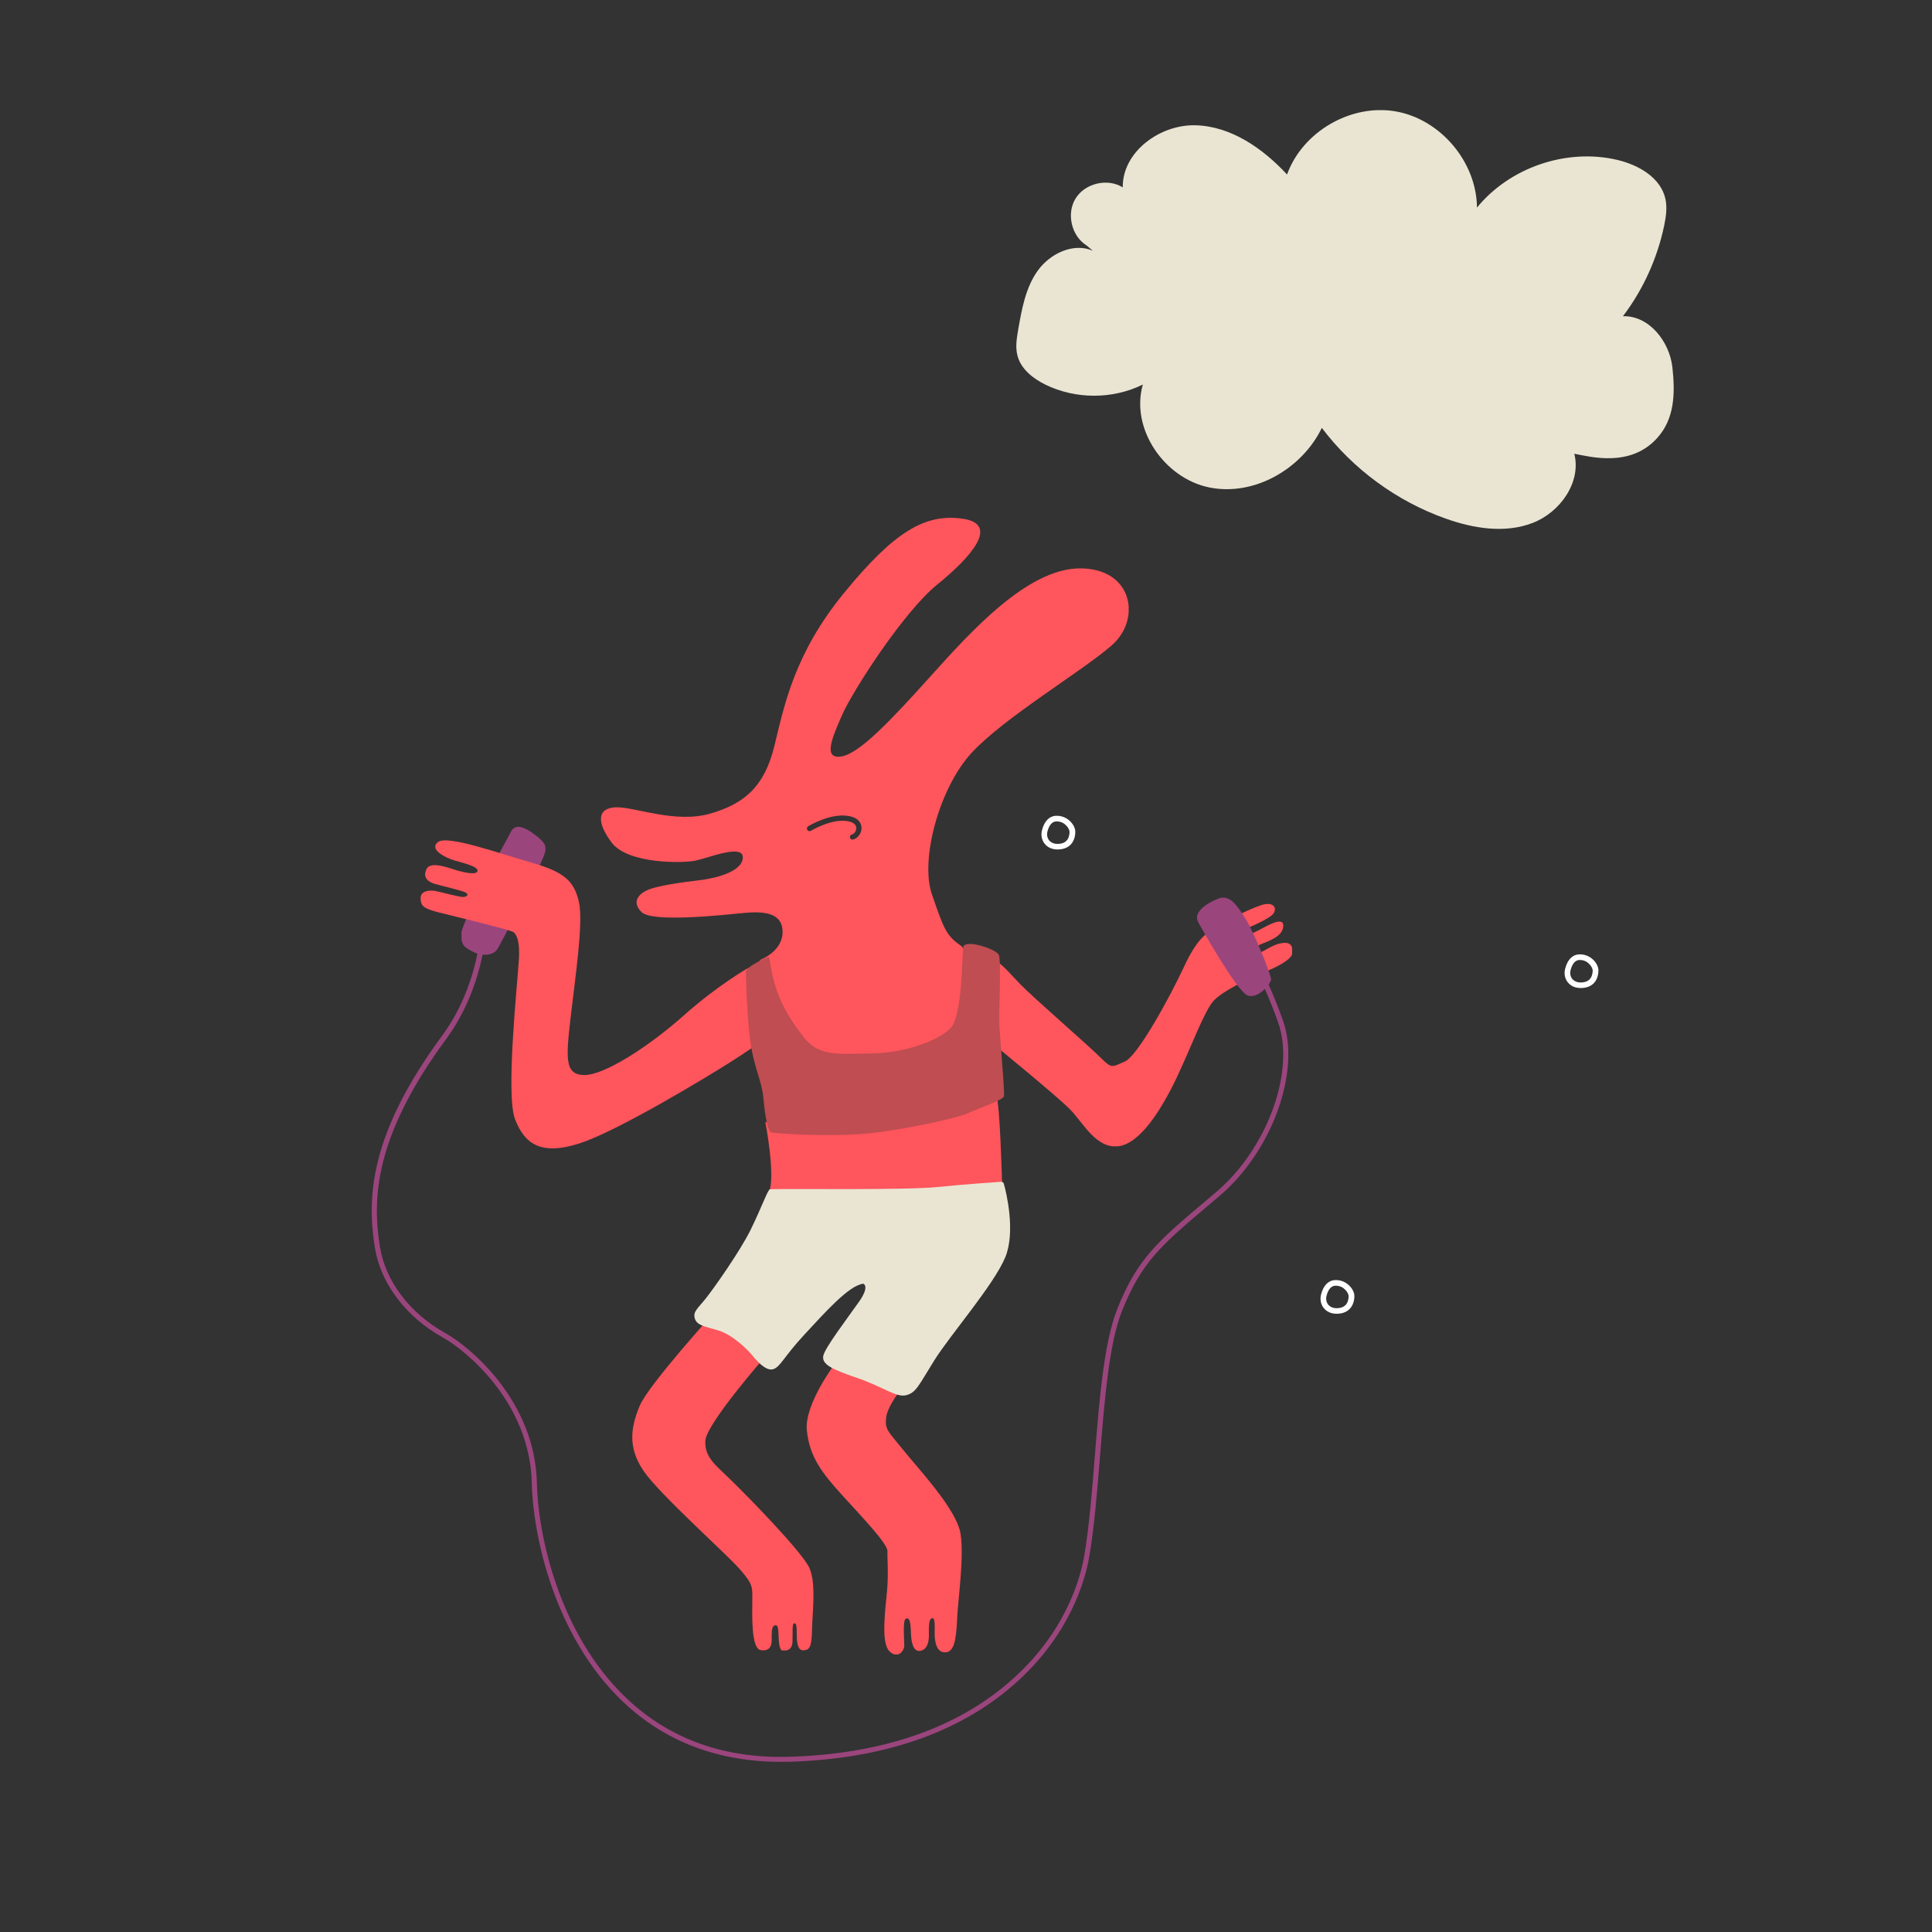 <svg version="1.0" preserveAspectRatio="xMidYMid meet" height="1080" viewBox="0 0 810 810" zoomAndPan="magnify" width="1080" xmlns:xlink="http://www.w3.org/1999/xlink" xmlns="http://www.w3.org/2000/svg"><rect x="0" y="0" width="810" height="810" fill="#333333" stroke="none"/><defs><clipPath id="9581058ad2"><path clip-rule="nonzero" d="M 193.328 346.535 L 228.734 346.535 L 228.734 400.402 L 193.328 400.402 Z M 193.328 346.535"></path></clipPath><clipPath id="5a4c6e0fc8"><path clip-rule="nonzero" d="M 213.961 349.227 C 213.961 349.227 193.703 385.965 193.465 391.172 C 193.227 396.379 194.508 397.043 198.484 399.125 C 202.461 401.207 206.625 400.355 208.281 398.273 C 209.938 396.188 225.797 364.234 227.691 359.645 C 229.586 355.051 229.16 353.582 223.762 349.605 C 218.367 345.629 215.383 345.867 213.961 349.227"></path></clipPath><clipPath id="eb82abc3c7"><path clip-rule="nonzero" d="M 0.441 0.559 L 35.734 0.559 L 35.734 54.402 L 0.441 54.402 Z M 0.441 0.559"></path></clipPath><clipPath id="f358bce4f9"><path clip-rule="nonzero" d="M 20.961 3.227 C 20.961 3.227 0.703 39.965 0.465 45.172 C 0.227 50.379 1.508 51.043 5.484 53.125 C 9.461 55.207 13.625 54.355 15.281 52.273 C 16.938 50.188 32.797 18.234 34.691 13.645 C 36.586 9.051 36.16 7.582 30.762 3.605 C 25.367 -0.371 22.383 -0.133 20.961 3.227"></path></clipPath><clipPath id="5a1baf5c88"><rect height="55" y="0" width="36" x="0"></rect></clipPath><clipPath id="86a92893a3"><path clip-rule="nonzero" d="M 251.926 217.086 L 474 217.086 L 474 452.184 L 251.926 452.184 Z M 251.926 217.086"></path></clipPath><clipPath id="029416e3f4"><path clip-rule="nonzero" d="M 357.633 352.004 C 357.539 352.004 357.492 352.004 357.398 352.004 C 356.875 352.004 356.449 351.672 356.355 351.148 C 356.215 350.582 356.594 349.965 357.207 349.871 C 358.059 349.684 359.055 348.453 359.008 347.125 C 358.961 345.613 357.586 344.617 355.125 344.238 C 348.449 343.195 340.07 348.262 339.977 348.309 C 339.457 348.641 338.793 348.453 338.461 347.93 C 338.129 347.41 338.32 346.746 338.84 346.418 C 339.219 346.18 347.977 340.926 355.457 342.062 C 360.523 342.82 361.184 345.801 361.184 347.031 C 361.277 349.258 359.668 351.527 357.68 351.953 M 452.832 238.293 C 430.82 238.293 406.961 264.852 390.25 283.406 C 373.539 301.965 360.285 316.023 352.711 317.16 C 345.137 318.297 348.543 309.965 353.09 299.691 C 357.633 289.418 378.891 256.473 392.902 245.109 C 406.914 233.746 419.461 219.734 403.555 217.465 C 387.648 215.191 374.723 223.145 353.895 248.566 C 333.066 273.988 328.852 295.574 324.684 312.664 C 320.52 329.754 312.188 336.949 297.75 341.113 C 283.312 345.281 266.648 338.465 258.695 338.465 C 250.742 338.465 249.605 344.145 256.422 353.234 C 263.238 362.324 286.387 361.945 291.691 360.809 C 296.992 359.672 311.809 353.613 311.43 359.672 C 311.051 365.73 299.312 368.383 292.445 369.141 C 285.582 369.898 275.785 371.41 271.996 372.926 C 268.211 374.441 264.422 377.852 268.965 382.395 C 273.512 386.938 303.855 383.531 311.809 382.773 C 319.762 382.016 328.094 382.395 328.094 390.727 C 328.094 399.059 318.625 402.465 318.625 402.465 L 321.277 428.266 L 342.531 452.172 L 404.688 436.266 C 404.688 436.266 408.855 400.621 402.797 396.453 C 396.738 392.289 395.602 389.258 390.676 374.82 C 385.754 360.383 393.707 330.461 407.34 315.645 C 420.973 300.828 453.59 281.516 466.137 270.531 C 478.68 259.547 474.848 238.293 452.883 238.293"></path></clipPath><clipPath id="32e92c53bf"><path clip-rule="nonzero" d="M 0.926 0.086 L 222.281 0.086 L 222.281 235.184 L 0.926 235.184 Z M 0.926 0.086"></path></clipPath><clipPath id="88d8067e18"><path clip-rule="nonzero" d="M 106.633 135.004 C 106.539 135.004 106.492 135.004 106.398 135.004 C 105.875 135.004 105.449 134.672 105.355 134.148 C 105.215 133.582 105.594 132.965 106.207 132.871 C 107.059 132.684 108.055 131.453 108.008 130.125 C 107.961 128.613 106.586 127.617 104.125 127.238 C 97.449 126.195 89.07 131.262 88.977 131.309 C 88.457 131.641 87.793 131.453 87.461 130.93 C 87.129 130.41 87.32 129.746 87.84 129.418 C 88.219 129.18 96.977 123.926 104.457 125.062 C 109.523 125.82 110.184 128.801 110.184 130.031 C 110.277 132.258 108.668 134.527 106.68 134.953 M 201.832 21.293 C 179.82 21.293 155.961 47.852 139.25 66.406 C 122.539 84.965 109.285 99.023 101.711 100.16 C 94.137 101.297 97.543 92.965 102.09 82.691 C 106.633 72.418 127.891 39.473 141.902 28.109 C 155.914 16.746 168.461 2.734 152.555 0.465 C 136.648 -1.809 123.723 6.145 102.895 31.566 C 82.066 56.988 77.852 78.574 73.684 95.664 C 69.52 112.754 61.188 119.949 46.75 124.113 C 32.312 128.281 15.648 121.465 7.695 121.465 C -0.258 121.465 -1.395 127.145 5.422 136.234 C 12.238 145.324 35.387 144.945 40.691 143.809 C 45.992 142.672 60.809 136.613 60.43 142.672 C 60.051 148.73 48.312 151.383 41.445 152.141 C 34.582 152.898 24.785 154.41 20.996 155.926 C 17.211 157.441 13.422 160.852 17.965 165.395 C 22.512 169.938 52.855 166.531 60.809 165.773 C 68.762 165.016 77.094 165.395 77.094 173.727 C 77.094 182.059 67.625 185.465 67.625 185.465 L 70.277 211.266 L 91.531 235.172 L 153.688 219.266 C 153.688 219.266 157.855 183.621 151.797 179.453 C 145.738 175.289 144.602 172.258 139.676 157.82 C 134.754 143.383 142.707 113.461 156.34 98.645 C 169.973 83.828 202.59 64.516 215.137 53.531 C 227.68 42.547 223.848 21.293 201.883 21.293"></path></clipPath><clipPath id="fe8635835c"><rect height="236" y="0" width="223" x="0"></rect></clipPath><clipPath id="4b7bc2e6ec"><path clip-rule="nonzero" d="M 426.078 46 L 701.73 46 L 701.73 222 L 426.078 222 Z M 426.078 46"></path></clipPath><clipPath id="465a1dd7af"><path clip-rule="nonzero" d="M 458.172 105.117 C 450.078 101.613 440.328 106.254 435.168 113.355 C 430.008 120.453 428.398 129.543 426.883 138.207 C 426.266 141.805 425.652 145.496 426.551 149 C 427.973 154.68 433.035 158.656 438.293 161.262 C 450.977 167.465 466.504 167.465 479.145 161.215 C 473.844 179.676 488.094 200.457 506.887 204.34 C 525.68 208.223 545.801 196.672 554.18 179.395 C 567.293 196.719 585.566 210.117 606.062 217.406 C 617.754 221.57 630.82 223.703 642.418 219.301 C 654.02 214.898 663.059 202.258 660.031 190.234 C 666.656 191.465 683.512 196.152 694.777 183.652 C 702.113 175.512 702.352 164.953 701.168 154.066 C 699.984 143.18 691.367 132.242 680.434 132.574 C 688.906 121.402 694.824 108.336 697.711 94.605 C 698.469 90.914 699.039 87.082 698.234 83.387 C 696.246 74.395 686.871 69.09 677.926 67.008 C 656.715 62.086 633 70.18 619.223 87.031 C 619.082 67.906 603.934 49.965 585.137 46.699 C 566.344 43.434 546.082 55.223 539.598 73.164 C 529.469 62.227 516.117 52.902 501.207 52.523 C 486.293 52.145 470.531 63.648 470.719 78.559 C 464.328 74.582 454.953 76.809 450.977 83.152 C 447 89.496 449.18 98.914 455.523 102.891 Z M 458.172 105.117"></path></clipPath><clipPath id="dc27ed2279"><path clip-rule="nonzero" d="M 0.078 0.078 L 275.73 0.078 L 275.73 175.762 L 0.078 175.762 Z M 0.078 0.078"></path></clipPath><clipPath id="68d37511e5"><path clip-rule="nonzero" d="M 32.172 59.117 C 24.078 55.613 14.328 60.254 9.168 67.355 C 4.008 74.453 2.398 83.543 0.883 92.207 C 0.266 95.805 -0.348 99.496 0.551 103 C 1.973 108.68 7.035 112.656 12.293 115.262 C 24.977 121.465 40.504 121.465 53.145 115.215 C 47.844 133.676 62.094 154.457 80.887 158.34 C 99.68 162.223 119.801 150.672 128.18 133.395 C 141.293 150.719 159.566 164.117 180.062 171.406 C 191.754 175.57 204.82 177.703 216.418 173.301 C 228.02 168.898 237.059 156.258 234.031 144.234 C 240.656 145.465 257.512 150.152 268.777 137.652 C 276.113 129.512 276.352 118.953 275.168 108.066 C 273.984 97.18 265.367 86.242 254.434 86.574 C 262.906 75.402 268.824 62.336 271.711 48.605 C 272.469 44.914 273.039 41.082 272.234 37.387 C 270.246 28.395 260.871 23.09 251.926 21.008 C 230.715 16.086 207 24.18 193.223 41.031 C 193.082 21.906 177.934 3.965 159.137 0.699 C 140.344 -2.566 120.082 9.223 113.598 27.164 C 103.469 16.227 90.117 6.902 75.207 6.523 C 60.293 6.145 44.531 17.648 44.719 32.559 C 38.328 28.582 28.953 30.809 24.977 37.152 C 21 43.496 23.18 52.914 29.523 56.891 Z M 32.172 59.117"></path></clipPath><clipPath id="8caeb3adac"><rect height="176" y="0" width="276" x="0"></rect></clipPath><clipPath id="48723af267"><path clip-rule="nonzero" d="M 415.02 378.926 L 542 378.926 L 542 481 L 415.02 481 Z M 415.02 378.926"></path></clipPath><clipPath id="c57e49df84"><path clip-rule="nonzero" d="M 415.02 402.027 L 416.012 437.391 C 416.012 437.391 443.422 459.734 448.82 465.32 C 454.215 470.906 459.66 481.746 468.938 480.562 C 478.219 479.379 487.211 464.656 493.32 451.828 C 499.426 439 505.012 423.566 508.895 419.496 C 512.773 415.422 523.285 410.359 527.828 408.512 C 532.375 406.664 541.699 402.926 541.891 399.375 C 542.078 395.824 540.375 394.641 536.305 395.637 C 532.23 396.629 529.012 399.848 526.504 399.707 C 523.996 399.566 525.133 397.148 529.535 395.492 C 533.938 393.836 537.629 391.941 538.008 388.535 C 538.387 385.125 534.789 386.168 529.863 388.867 C 524.941 391.562 522.574 392.273 522.574 392.273 L 522.242 389.387 C 522.242 389.387 532.422 385.316 533.938 382.949 C 535.449 380.582 533.938 378.547 530.387 379.066 C 526.836 379.586 512.301 386.688 508.895 389.199 C 505.484 391.707 501.934 393.41 496.348 405.434 C 490.762 417.461 477.082 442.645 471.637 445.012 C 466.191 447.379 466.242 448.23 461.316 443.305 C 456.395 438.383 433.387 418.453 427.66 412.535 C 421.93 406.617 418.902 402.5 415.02 402.027"></path></clipPath><clipPath id="c0f7d10990"><path clip-rule="nonzero" d="M 0.02 0.926 L 127 0.926 L 127 102.719 L 0.02 102.719 Z M 0.02 0.926"></path></clipPath><clipPath id="9db1b6e9e6"><path clip-rule="nonzero" d="M 0.02 24.027 L 1.012 59.391 C 1.012 59.391 28.422 81.734 33.82 87.32 C 39.215 92.906 44.66 103.746 53.938 102.562 C 63.219 101.379 72.211 86.656 78.32 73.828 C 84.426 61 90.012 45.566 93.895 41.496 C 97.773 37.422 108.285 32.359 112.828 30.512 C 117.375 28.664 126.699 24.926 126.891 21.375 C 127.078 17.824 125.375 16.641 121.305 17.637 C 117.23 18.629 114.012 21.848 111.504 21.707 C 108.996 21.566 110.133 19.148 114.535 17.492 C 118.938 15.836 122.629 13.941 123.008 10.535 C 123.387 7.125 119.789 8.168 114.863 10.867 C 109.941 13.562 107.574 14.273 107.574 14.273 L 107.242 11.387 C 107.242 11.387 117.422 7.316 118.938 4.949 C 120.449 2.582 118.938 0.547 115.387 1.066 C 111.836 1.586 97.301 8.688 93.895 11.199 C 90.484 13.707 86.934 15.41 81.348 27.434 C 75.762 39.461 62.082 64.645 56.637 67.012 C 51.191 69.379 51.242 70.23 46.316 65.305 C 41.395 60.383 18.387 40.453 12.66 34.535 C 6.93 28.617 3.902 24.5 0.02 24.027"></path></clipPath><clipPath id="0a2c6aac6c"><rect height="103" y="0" width="127" x="0"></rect></clipPath><clipPath id="b6b9b23e50"><path clip-rule="nonzero" d="M 320.879 458.129 L 420.312 458.129 L 420.312 511.719 L 320.879 511.719 Z M 320.879 458.129"></path></clipPath><clipPath id="8022482b34"><path clip-rule="nonzero" d="M 320.879 470.531 C 320.879 470.531 325.188 492.496 322.441 499.93 C 319.695 507.363 331.484 511.715 331.484 511.715 L 420.102 495.621 C 420.102 495.621 419.297 463.477 417.734 459.168 C 416.176 454.863 365.992 465.418 365.992 465.418 Z M 320.879 470.531"></path></clipPath><clipPath id="794821031b"><path clip-rule="nonzero" d="M 0.879 0.129 L 100.238 0.129 L 100.238 53.719 L 0.879 53.719 Z M 0.879 0.129"></path></clipPath><clipPath id="51df7d8eb6"><path clip-rule="nonzero" d="M 0.879 12.531 C 0.879 12.531 5.188 34.496 2.441 41.93 C -0.305 49.363 11.484 53.715 11.484 53.715 L 100.102 37.621 C 100.102 37.621 99.297 5.477 97.734 1.168 C 96.176 -3.137 45.992 7.418 45.992 7.418 Z M 0.879 12.531"></path></clipPath><clipPath id="df9eb9666b"><rect height="54" y="0" width="101" x="0"></rect></clipPath><clipPath id="34290845dc"><path clip-rule="nonzero" d="M 176.355 352 L 316.578 352 L 316.578 481.465 L 176.355 481.465 Z M 176.355 352"></path></clipPath><clipPath id="29678d391e"><path clip-rule="nonzero" d="M 214.371 390.453 C 214.371 390.453 218.301 390.453 217.543 402.285 C 216.785 414.121 212.004 459 215.934 469.227 C 219.863 479.449 226.582 484.562 242.727 479.449 C 258.871 474.336 297.07 451.094 305.734 445.602 C 314.398 440.109 316.387 438.5 316.387 438.5 L 313.641 405.836 C 313.641 405.836 301.047 412.938 286.469 425.91 C 271.887 438.879 253.379 450.715 245.094 450.715 C 236.809 450.715 237.234 444.039 239.176 427.094 C 241.117 410.145 244.668 386.902 242.727 378.238 C 240.785 369.574 236.809 365.645 223.031 361.715 C 209.258 357.789 187.527 349.93 183.598 353.055 C 179.672 356.176 186.914 359.68 190.465 360.723 C 194.016 361.766 200.406 363.23 200.215 365.078 C 200.027 366.922 195.246 365.93 192.121 365.078 C 188.996 364.227 180.711 360.723 178.867 364.273 C 177.02 367.824 179.48 369.668 181.988 370.473 C 184.5 371.277 193.824 373.363 195.246 374.215 C 196.664 375.066 195.859 375.871 194.395 376.059 C 192.926 376.25 184.879 373.977 182.559 373.551 C 180.238 373.125 176.355 373.363 176.355 376.488 C 176.355 379.609 177.207 380.84 183.836 382.5 C 190.465 384.156 212.523 389.504 214.371 390.453"></path></clipPath><clipPath id="771acccf2a"><path clip-rule="nonzero" d="M 0.355 0.32 L 140.559 0.32 L 140.559 129.465 L 0.355 129.465 Z M 0.355 0.32"></path></clipPath><clipPath id="9d4049c3ba"><path clip-rule="nonzero" d="M 38.371 38.453 C 38.371 38.453 42.301 38.453 41.543 50.285 C 40.785 62.121 36.004 107 39.934 117.227 C 43.863 127.449 50.582 132.562 66.727 127.449 C 82.871 122.336 121.07 99.094 129.734 93.602 C 138.398 88.109 140.387 86.5 140.387 86.5 L 137.641 53.836 C 137.641 53.836 125.047 60.938 110.469 73.91 C 95.887 86.879 77.379 98.715 69.094 98.715 C 60.809 98.715 61.234 92.039 63.176 75.094 C 65.117 58.145 68.668 34.902 66.727 26.238 C 64.785 17.574 60.809 13.645 47.031 9.715 C 33.258 5.789 11.527 -2.07 7.598 1.055 C 3.672 4.176 10.914 7.68 14.465 8.723 C 18.016 9.766 24.406 11.23 24.215 13.078 C 24.027 14.922 19.246 13.93 16.121 13.078 C 12.996 12.227 4.711 8.723 2.867 12.273 C 1.02 15.824 3.48 17.668 5.988 18.473 C 8.5 19.277 17.824 21.363 19.246 22.215 C 20.664 23.066 19.859 23.871 18.395 24.059 C 16.926 24.25 8.879 21.977 6.559 21.551 C 4.238 21.125 0.355 21.363 0.355 24.488 C 0.355 27.609 1.207 28.84 7.836 30.5 C 14.465 32.156 36.523 37.504 38.371 38.453"></path></clipPath><clipPath id="f681e3d717"><rect height="130" y="0" width="141" x="0"></rect></clipPath><clipPath id="f0aa2cb6c5"><path clip-rule="nonzero" d="M 265.031 550.043 L 341.332 550.043 L 341.332 692.254 L 265.031 692.254 Z M 265.031 550.043"></path></clipPath><clipPath id="ce0024d745"><path clip-rule="nonzero" d="M 299.637 550.043 C 299.637 550.043 271.801 580.672 268.156 589.477 C 264.512 598.281 263.043 606.805 269.863 616.746 C 276.68 626.688 304.465 651.352 310.148 657.883 C 315.828 664.414 315.402 665.266 315.402 670.949 C 315.402 676.629 314.785 691.164 318.953 691.824 C 323.117 692.488 323.543 689.41 323.543 687.516 C 323.543 685.625 323.355 682.074 324.586 681.551 C 325.816 681.031 326.289 681.742 326.387 685.008 C 326.48 688.273 326.715 691.824 328.043 692.016 C 329.367 692.203 332.113 692.016 332.254 688.371 C 332.398 684.723 332.066 681.031 332.777 680.699 C 333.484 680.367 334.008 680.605 334.008 683.824 C 334.008 687.043 334.008 692.016 336.754 691.918 C 339.496 691.824 340.305 690.453 340.445 683.211 C 340.586 675.965 342.242 664.035 339.402 657.504 C 336.562 650.973 314.359 628.246 307.117 621.148 C 299.875 614.047 295.473 611.207 295.707 604.152 C 295.945 597.098 320.75 568.836 320.75 568.836 Z M 299.637 550.043"></path></clipPath><clipPath id="8e1dd69714"><path clip-rule="nonzero" d="M 0.031 0.043 L 76.039 0.043 L 76.039 142 L 0.031 142 Z M 0.031 0.043"></path></clipPath><clipPath id="6d224fdee5"><path clip-rule="nonzero" d="M 34.637 0.043 C 34.637 0.043 6.801 30.672 3.156 39.477 C -0.488 48.281 -1.957 56.805 4.863 66.746 C 11.68 76.688 39.465 101.352 45.148 107.883 C 50.828 114.414 50.402 115.266 50.402 120.949 C 50.402 126.629 49.785 141.164 53.953 141.824 C 58.117 142.488 58.543 139.41 58.543 137.516 C 58.543 135.625 58.355 132.074 59.586 131.551 C 60.816 131.031 61.289 131.742 61.387 135.008 C 61.48 138.273 61.715 141.824 63.043 142.016 C 64.367 142.203 67.113 142.016 67.254 138.371 C 67.398 134.723 67.066 131.031 67.777 130.699 C 68.484 130.367 69.008 130.605 69.008 133.824 C 69.008 137.043 69.008 142.016 71.754 141.918 C 74.496 141.824 75.305 140.453 75.445 133.211 C 75.586 125.965 77.242 114.035 74.402 107.504 C 71.562 100.973 49.359 78.246 42.117 71.148 C 34.875 64.047 30.473 61.207 30.707 54.152 C 30.945 47.098 55.75 18.836 55.75 18.836 Z M 34.637 0.043"></path></clipPath><clipPath id="2b5d45d4af"><rect height="143" y="0" width="77" x="0"></rect></clipPath><clipPath id="ab89ebb9cf"><path clip-rule="nonzero" d="M 338.176 571.551 L 403.285 571.551 L 403.285 693.879 L 338.176 693.879 Z M 338.176 571.551"></path></clipPath><clipPath id="d903c10703"><path clip-rule="nonzero" d="M 350.203 571.551 C 350.203 571.551 337.09 588.828 338.273 599.766 C 339.457 610.699 344.238 617.137 353.324 627.125 C 362.414 637.113 372.215 647.34 372.074 650.418 C 371.93 653.496 372.594 659.316 371.883 667.176 C 371.172 675.035 369.281 688.574 372.828 692.219 C 376.379 695.863 379.125 691.98 379.125 689.992 C 379.125 688.004 378.414 679.199 379.742 678.68 C 381.066 678.16 381.73 678.773 381.918 684.738 C 382.109 690.703 383.812 692.172 385.375 692.172 C 386.938 692.172 389.59 690.895 389.445 685.258 C 389.305 679.625 389.871 678.441 391.008 678.441 C 392.145 678.441 391.859 683.035 391.859 684.645 C 391.859 686.254 391.859 692.504 395.93 692.738 C 400.004 692.977 400.855 687.816 401.281 678.773 C 401.707 669.73 404.215 653.496 402.75 643.223 C 401.281 632.949 384.809 615.574 378.605 607.812 C 372.402 600.047 370.984 599.527 371.504 594.414 C 372.023 589.301 378.699 581.207 378.699 581.207 Z M 350.203 571.551"></path></clipPath><clipPath id="13eab3b38d"><path clip-rule="nonzero" d="M 0.176 0.551 L 65.285 0.551 L 65.285 122.879 L 0.176 122.879 Z M 0.176 0.551"></path></clipPath><clipPath id="e476390361"><path clip-rule="nonzero" d="M 12.203 0.551 C 12.203 0.551 -0.91 17.828 0.273 28.766 C 1.457 39.699 6.238 46.137 15.324 56.125 C 24.414 66.113 34.215 76.34 34.074 79.418 C 33.93 82.496 34.594 88.316 33.883 96.176 C 33.172 104.035 31.281 117.574 34.828 121.219 C 38.379 124.863 41.125 120.98 41.125 118.992 C 41.125 117.004 40.414 108.199 41.742 107.68 C 43.066 107.16 43.73 107.773 43.918 113.738 C 44.109 119.703 45.812 121.172 47.375 121.172 C 48.938 121.172 51.59 119.895 51.445 114.258 C 51.305 108.625 51.871 107.441 53.008 107.441 C 54.145 107.441 53.859 112.035 53.859 113.645 C 53.859 115.254 53.859 121.504 57.93 121.738 C 62.004 121.977 62.855 116.816 63.281 107.773 C 63.707 98.73 66.215 82.496 64.75 72.223 C 63.281 61.949 46.809 44.574 40.605 36.812 C 34.402 29.047 32.984 28.527 33.504 23.414 C 34.023 18.301 40.699 10.207 40.699 10.207 Z M 12.203 0.551"></path></clipPath><clipPath id="db7d1ce84c"><rect height="123" y="0" width="66" x="0"></rect></clipPath><clipPath id="74e513d243"><path clip-rule="nonzero" d="M 501.742 376.199 L 533 376.199 L 533 417.688 L 501.742 417.688 Z M 501.742 376.199"></path></clipPath><clipPath id="62b50cd81b"><path clip-rule="nonzero" d="M 502.43 386.781 C 502.43 386.781 518.715 416.227 523.309 417.457 C 527.898 418.691 532.68 412.25 532.918 410.785 C 533.156 409.316 526.008 391.375 522.266 385.316 C 518.527 379.254 515.355 374.902 510.762 376.746 C 506.172 378.594 499.922 382.379 502.43 386.781"></path></clipPath><clipPath id="0251c61c57"><path clip-rule="nonzero" d="M 0.84 0.32 L 32 0.32 L 32 41.688 L 0.84 41.688 Z M 0.84 0.32"></path></clipPath><clipPath id="b7bbba508a"><path clip-rule="nonzero" d="M 1.43 10.781 C 1.43 10.781 17.715 40.227 22.309 41.457 C 26.898 42.691 31.68 36.25 31.918 34.785 C 32.156 33.316 25.008 15.375 21.266 9.316 C 17.527 3.254 14.355 -1.098 9.762 0.746 C 5.172 2.594 -1.078 6.379 1.43 10.781"></path></clipPath><clipPath id="0bb2c327e0"><rect height="42" y="0" width="32" x="0"></rect></clipPath><clipPath id="a00acc0275"><path clip-rule="nonzero" d="M 155.453 388.02 L 540.629 388.02 L 540.629 739 L 155.453 739 Z M 155.453 388.02"></path></clipPath><clipPath id="a364202655"><path clip-rule="nonzero" d="M 327.527 738.66 C 301.16 738.66 278.863 730.234 261.254 713.523 C 231.996 685.781 223.383 642.797 222.953 621.777 C 222.246 588.309 195.734 566.344 185.605 560.711 C 170.219 552.141 159.566 538.082 157.152 523.027 C 153.887 502.527 154.645 475.926 185.227 434.406 C 200.656 413.484 201.559 389.766 201.559 389.531 C 201.559 388.914 202.078 388.441 202.695 388.488 C 203.309 388.535 203.781 389.008 203.734 389.625 C 203.734 389.859 202.836 414.242 186.977 435.734 C 156.867 476.633 156.062 502.672 159.285 522.742 C 161.602 537.133 171.828 550.625 186.645 558.863 C 197.109 564.688 224.375 587.312 225.086 621.824 C 225.512 642.512 233.938 684.785 262.719 712.055 C 280.805 729.191 303.906 737.43 331.457 736.527 C 369.613 735.297 400.43 724.789 423.059 705.285 C 446.73 684.883 452.93 661.684 454.492 652.691 C 456.672 640.289 457.855 624.949 459.039 610.133 C 460.883 586.984 462.824 563.078 468.316 549.062 C 476.695 527.809 485.547 520.328 505.004 503.902 C 506.566 502.578 508.223 501.156 509.977 499.688 C 531.324 481.559 543.16 448.988 535.824 428.539 C 528.863 409.129 524.035 402.594 523.988 402.547 C 523.609 402.074 523.703 401.363 524.176 401.031 C 524.648 400.703 525.359 400.75 525.691 401.223 C 525.883 401.508 530.758 407.992 537.859 427.781 C 545.48 448.988 533.359 482.695 511.348 501.344 C 509.598 502.812 507.988 504.188 506.379 505.559 C 487.254 521.703 478.496 529.086 470.305 549.867 C 464.957 563.453 463.062 587.219 461.215 610.18 C 460.031 625.043 458.801 640.43 456.625 652.926 C 455.016 662.16 448.672 685.922 424.48 706.801 C 401.473 726.637 370.23 737.332 331.551 738.613 C 330.18 738.66 328.855 738.66 327.48 738.66"></path></clipPath><clipPath id="c1def5fc1b"><path clip-rule="nonzero" d="M 0.453 0.32 L 385.629 0.32 L 385.629 350.719 L 0.453 350.719 Z M 0.453 0.32"></path></clipPath><clipPath id="95d682047a"><path clip-rule="nonzero" d="M 172.527 350.66 C 146.16 350.66 123.863 342.234 106.254 325.523 C 76.996 297.781 68.383 254.797 67.953 233.777 C 67.246 200.309 40.734 178.344 30.605 172.711 C 15.219 164.141 4.566 150.082 2.152 135.027 C -1.113 114.527 -0.355 87.926 30.227 46.406 C 45.656 25.484 46.559 1.766 46.559 1.531 C 46.559 0.914 47.078 0.441 47.695 0.488 C 48.309 0.535 48.781 1.008 48.734 1.625 C 48.734 1.859 47.836 26.242 31.977 47.734 C 1.867 88.633 1.062 114.672 4.285 134.742 C 6.602 149.133 16.828 162.625 31.645 170.863 C 42.109 176.688 69.375 199.312 70.086 233.824 C 70.512 254.512 78.938 296.785 107.719 324.055 C 125.805 341.191 148.906 349.43 176.457 348.527 C 214.613 347.297 245.43 336.789 268.059 317.285 C 291.73 296.883 297.93 273.684 299.492 264.691 C 301.672 252.289 302.855 236.949 304.039 222.133 C 305.883 198.984 307.824 175.078 313.316 161.062 C 321.695 139.809 330.547 132.328 350.004 115.902 C 351.566 114.578 353.223 113.156 354.977 111.688 C 376.324 93.559 388.16 60.988 380.824 40.539 C 373.863 21.129 369.035 14.594 368.988 14.547 C 368.609 14.074 368.703 13.363 369.176 13.031 C 369.648 12.703 370.359 12.75 370.691 13.223 C 370.883 13.508 375.758 19.992 382.859 39.781 C 390.48 60.988 378.359 94.695 356.348 113.344 C 354.598 114.812 352.988 116.188 351.379 117.559 C 332.254 133.703 323.496 141.086 315.305 161.867 C 309.957 175.453 308.062 199.219 306.215 222.18 C 305.031 237.043 303.801 252.43 301.625 264.926 C 300.016 274.16 293.672 297.922 269.48 318.801 C 246.473 338.637 215.23 349.332 176.551 350.613 C 175.18 350.66 173.855 350.66 172.48 350.66"></path></clipPath><clipPath id="49e7487225"><rect height="351" y="0" width="386" x="0"></rect></clipPath><clipPath id="f9434ae5b1"><path clip-rule="nonzero" d="M 312.32 395 L 421 395 L 421 476 L 312.32 476 Z M 312.32 395"></path></clipPath><clipPath id="e581c6cd06"><path clip-rule="nonzero" d="M 312.711 407.234 C 312.711 407.234 313.043 426.172 314.652 437.152 C 316.262 448.137 319.387 453.059 320.047 460.348 C 320.711 467.641 321.848 474.363 323.41 474.789 C 324.973 475.215 348.215 476.777 363.695 475.215 C 379.176 473.652 401.473 468.777 406.016 466.645 C 410.562 464.516 420.359 461.25 420.883 459.688 C 421.402 458.125 418.895 432.039 418.895 427.402 C 418.895 422.762 419.746 402.926 418.801 400.418 C 417.852 397.91 404.359 393.457 403.84 397.152 C 403.32 400.844 403.508 425.742 398.586 431 C 393.66 436.254 379.082 441.555 365.59 441.648 C 352.098 441.746 343.527 443.355 336.902 434.785 C 330.273 426.219 326.961 419.922 324.781 412.441 C 322.605 404.961 323.031 400.844 321.895 401.27 C 320.758 401.695 312.852 405.34 312.852 407.234"></path></clipPath><clipPath id="a0e25f0148"><path clip-rule="nonzero" d="M 0.48 0 L 109 0 L 109 81 L 0.48 81 Z M 0.48 0"></path></clipPath><clipPath id="bc17ecb569"><path clip-rule="nonzero" d="M 0.711 12.234 C 0.711 12.234 1.043 31.172 2.652 42.152 C 4.262 53.137 7.387 58.059 8.047 65.348 C 8.711 72.641 9.848 79.363 11.41 79.789 C 12.973 80.215 36.215 81.777 51.695 80.215 C 67.176 78.652 89.473 73.777 94.016 71.645 C 98.562 69.516 108.359 66.25 108.883 64.688 C 109.402 63.125 106.895 37.039 106.895 32.402 C 106.895 27.762 107.746 7.926 106.801 5.418 C 105.852 2.91 92.359 -1.543 91.84 2.152 C 91.32 5.844 91.508 30.742 86.586 36 C 81.66 41.254 67.082 46.555 53.59 46.648 C 40.098 46.746 31.527 48.355 24.902 39.785 C 18.273 31.219 14.961 24.922 12.781 17.441 C 10.605 9.961 11.031 5.844 9.895 6.27 C 8.758 6.695 0.852 10.34 0.852 12.234"></path></clipPath><clipPath id="58852e47ce"><rect height="81" y="0" width="109" x="0"></rect></clipPath><clipPath id="cca205dd1d"><path clip-rule="nonzero" d="M 291 495.461 L 423.836 495.461 L 423.836 585.105 L 291 585.105 Z M 291 495.461"></path></clipPath><clipPath id="2b04837d8e"><path clip-rule="nonzero" d="M 361.938 538.207 C 361.938 538.207 364.824 539.109 360.137 545.781 C 355.453 552.457 345.559 565.383 345.133 568.602 C 344.707 571.82 347.879 573.809 359.051 577.594 C 370.223 581.383 375.762 586.066 379.973 584.934 C 384.188 583.797 385.086 580.91 391.762 570.258 C 398.438 559.605 416.758 538.586 421.492 527.035 C 425.844 516.434 421.918 499.863 420.828 496.172 C 420.684 495.746 420.258 495.461 419.832 495.461 C 416.66 495.695 404.352 496.5 392.852 497.684 C 379.547 499.012 332.918 498.301 322.836 498.586 C 321.934 498.633 319.426 505.969 314.738 515.531 C 310.289 524.574 299.402 539.961 296.039 544.219 C 292.68 548.48 290.406 549.855 291.305 552.789 C 292.207 555.723 295.379 556.055 301.199 557.805 C 307.023 559.559 313.223 565.617 315.211 568.031 C 317.199 570.445 321.035 574.945 324.113 574.043 C 327.191 573.145 328.562 568.883 337.227 559.559 C 345.891 550.23 355.926 538.871 361.938 538.207"></path></clipPath><clipPath id="3e7ff51fc4"><path clip-rule="nonzero" d="M 0 0.461 L 132.836 0.461 L 132.836 90.105 L 0 90.105 Z M 0 0.461"></path></clipPath><clipPath id="4aac8c316c"><path clip-rule="nonzero" d="M 70.938 43.207 C 70.938 43.207 73.824 44.109 69.137 50.781 C 64.453 57.457 54.559 70.383 54.133 73.602 C 53.707 76.82 56.879 78.809 68.051 82.594 C 79.223 86.383 84.762 91.066 88.973 89.934 C 93.188 88.797 94.086 85.91 100.762 75.258 C 107.438 64.605 125.758 43.586 130.492 32.035 C 134.844 21.434 130.918 4.863 129.828 1.172 C 129.684 0.746 129.258 0.461 128.832 0.461 C 125.66 0.695 113.352 1.5 101.852 2.684 C 88.547 4.012 41.918 3.301 31.836 3.586 C 30.934 3.633 28.426 10.969 23.738 20.531 C 19.289 29.574 8.402 44.961 5.039 49.219 C 1.68 53.48 -0.594 54.855 0.305 57.789 C 1.207 60.723 4.379 61.055 10.199 62.805 C 16.023 64.559 22.223 70.617 24.211 73.031 C 26.199 75.445 30.035 79.945 33.113 79.043 C 36.191 78.145 37.562 73.883 46.227 64.559 C 54.891 55.23 64.926 43.871 70.938 43.207"></path></clipPath><clipPath id="06d47ab0a5"><rect height="91" y="0" width="133" x="0"></rect></clipPath><clipPath id="1085b0a18d"><path clip-rule="nonzero" d="M 436.629 342 L 450.859 342 L 450.859 356.148 L 436.629 356.148 Z M 436.629 342"></path></clipPath><clipPath id="a78d846dbc"><path clip-rule="nonzero" d="M 439.137 348.656 C 438.762 350.125 439.137 351.684 440.133 352.633 C 440.938 353.391 442.027 353.816 443.352 353.816 C 446.523 353.816 448.273 352.16 448.418 348.941 C 448.465 348.277 448.039 347.094 446.996 346.098 C 446.383 345.391 444.914 344.254 442.688 344.395 C 440.652 344.539 439.613 346.762 439.137 348.656 M 443.398 356.137 C 441.41 356.137 439.754 355.52 438.523 354.336 C 436.867 352.773 436.25 350.359 436.867 348.039 C 437.812 344.348 439.848 342.219 442.547 342.027 C 444.867 341.887 447.09 342.738 448.75 344.395 C 450.121 345.77 450.926 347.566 450.832 349.035 C 450.594 353.578 447.848 356.137 443.398 356.137"></path></clipPath><clipPath id="bfecd75596"><path clip-rule="nonzero" d="M 0.629 0 L 14.859 0 L 14.859 14.148 L 0.629 14.148 Z M 0.629 0"></path></clipPath><clipPath id="72edd1084d"><path clip-rule="nonzero" d="M 3.137 6.656 C 2.762 8.125 3.137 9.684 4.133 10.633 C 4.938 11.391 6.027 11.816 7.352 11.816 C 10.523 11.816 12.273 10.16 12.418 6.941 C 12.465 6.277 12.039 5.094 10.996 4.098 C 10.383 3.391 8.914 2.254 6.688 2.395 C 4.652 2.539 3.613 4.762 3.137 6.656 M 7.398 14.137 C 5.41 14.137 3.754 13.52 2.523 12.336 C 0.867 10.773 0.25 8.359 0.867 6.039 C 1.812 2.348 3.848 0.219 6.547 0.027 C 8.867 -0.113 11.09 0.738 12.75 2.395 C 14.121 3.77 14.926 5.566 14.832 7.035 C 14.594 11.578 11.848 14.137 7.398 14.137"></path></clipPath><clipPath id="652bb7a574"><rect height="15" y="0" width="15" x="0"></rect></clipPath><clipPath id="36c8e80674"><path clip-rule="nonzero" d="M 553.633 536.629 L 567.867 536.629 L 567.867 550.805 L 553.633 550.805 Z M 553.633 536.629"></path></clipPath><clipPath id="72df54cecc"><path clip-rule="nonzero" d="M 556.145 543.312 C 555.766 544.777 556.145 546.293 557.137 547.289 C 557.941 548.047 559.031 548.473 560.355 548.473 C 563.527 548.473 565.281 546.816 565.422 543.594 C 565.469 542.934 565.043 541.75 564 540.754 C 563.387 540.047 561.918 538.91 559.695 539.051 C 557.656 539.191 556.617 541.418 556.145 543.312 M 560.402 550.793 C 558.414 550.793 556.758 550.176 555.527 548.992 C 553.871 547.43 553.254 545.016 553.871 542.695 C 554.816 539.004 556.852 536.875 559.551 536.684 C 561.871 536.543 564.098 537.395 565.754 539.051 C 567.125 540.422 567.93 542.176 567.836 543.691 C 567.598 548.188 564.852 550.793 560.402 550.793"></path></clipPath><clipPath id="3201077158"><path clip-rule="nonzero" d="M 0.633 0.641 L 14.867 0.641 L 14.867 14.801 L 0.633 14.801 Z M 0.633 0.641"></path></clipPath><clipPath id="6c05328bd1"><path clip-rule="nonzero" d="M 3.145 7.312 C 2.766 8.777 3.145 10.293 4.137 11.289 C 4.941 12.047 6.031 12.473 7.355 12.473 C 10.527 12.473 12.281 10.816 12.422 7.594 C 12.469 6.934 12.043 5.75 11 4.754 C 10.387 4.047 8.918 2.91 6.695 3.051 C 4.656 3.191 3.617 5.418 3.145 7.312 M 7.402 14.793 C 5.414 14.793 3.758 14.176 2.527 12.992 C 0.871 11.43 0.254 9.016 0.871 6.695 C 1.816 3.004 3.852 0.875 6.551 0.684 C 8.871 0.543 11.098 1.395 12.754 3.051 C 14.125 4.422 14.93 6.176 14.836 7.691 C 14.598 12.188 11.852 14.793 7.402 14.793"></path></clipPath><clipPath id="07392ffd68"><rect height="15" y="0" width="15" x="0"></rect></clipPath><clipPath id="c33aa11281"><path clip-rule="nonzero" d="M 655.957 400.074 L 670.191 400.074 L 670.191 414.25 L 655.957 414.25 Z M 655.957 400.074"></path></clipPath><clipPath id="2b8984cc96"><path clip-rule="nonzero" d="M 658.469 406.754 C 658.09 408.223 658.469 409.785 659.461 410.73 C 660.266 411.488 661.355 411.914 662.68 411.914 C 665.852 411.914 667.605 410.258 667.746 407.039 C 667.793 406.375 667.367 405.191 666.324 404.199 C 665.711 403.488 664.242 402.352 662.02 402.496 C 659.984 402.637 658.941 404.863 658.469 406.754 M 662.727 414.234 C 660.738 414.234 659.082 413.621 657.852 412.438 C 656.195 410.875 655.578 408.461 656.195 406.141 C 657.141 402.449 659.176 400.316 661.875 400.129 C 664.195 399.984 666.422 400.84 668.078 402.496 C 669.449 403.867 670.254 405.668 670.16 407.133 C 669.922 411.68 667.18 414.234 662.727 414.234"></path></clipPath><clipPath id="be1f1e586a"><path clip-rule="nonzero" d="M 0.957 0.078 L 15.191 0.078 L 15.191 14.238 L 0.957 14.238 Z M 0.957 0.078"></path></clipPath><clipPath id="b2a82e8450"><path clip-rule="nonzero" d="M 3.469 6.754 C 3.09 8.223 3.469 9.785 4.461 10.73 C 5.266 11.488 6.355 11.914 7.68 11.914 C 10.852 11.914 12.605 10.258 12.746 7.039 C 12.793 6.375 12.367 5.191 11.324 4.199 C 10.711 3.488 9.242 2.352 7.02 2.496 C 4.984 2.637 3.941 4.863 3.469 6.754 M 7.727 14.234 C 5.738 14.234 4.082 13.621 2.852 12.438 C 1.195 10.875 0.578 8.461 1.195 6.141 C 2.141 2.449 4.176 0.316 6.875 0.129 C 9.195 -0.016 11.422 0.84 13.078 2.496 C 14.449 3.867 15.254 5.668 15.16 7.133 C 14.922 11.68 12.18 14.234 7.727 14.234"></path></clipPath><clipPath id="93128de616"><rect height="15" y="0" width="16" x="0"></rect></clipPath></defs><g clip-path="url(#9581058ad2)"><g clip-path="url(#5a4c6e0fc8)"><g transform="matrix(1, 0, 0, 1, 193, 346)"><g clip-path="url(#5a1baf5c88)"><g clip-path="url(#eb82abc3c7)"><g clip-path="url(#f358bce4f9)"><path fill-rule="nonzero" fill-opacity="1" d="M 0.465 0.672 L 35.734 0.672 L 35.734 54.262 L 0.465 54.262 Z M 0.465 0.672" fill="#9b457d"></path></g></g></g></g></g></g><g clip-path="url(#86a92893a3)"><g clip-path="url(#029416e3f4)"><g transform="matrix(1, 0, 0, 1, 251, 217)"><g clip-path="url(#fe8635835c)"><g clip-path="url(#32e92c53bf)"><g clip-path="url(#88d8067e18)"><path fill-rule="nonzero" fill-opacity="1" d="M 0.926 0.086 L 222.195 0.086 L 222.195 235.184 L 0.926 235.184 Z M 0.926 0.086" fill="#ff555c"></path></g></g></g></g></g></g><g clip-path="url(#4b7bc2e6ec)"><g clip-path="url(#465a1dd7af)"><g transform="matrix(1, 0, 0, 1, 426, 46)"><g clip-path="url(#8caeb3adac)"><g clip-path="url(#dc27ed2279)"><g clip-path="url(#68d37511e5)"><path fill-rule="nonzero" fill-opacity="1" d="M 0.078 0.18 L 275.73 0.18 L 275.73 175.719 L 0.078 175.719 Z M 0.078 0.18" fill="#eae5d3"></path></g></g></g></g></g></g><g clip-path="url(#48723af267)"><g clip-path="url(#c57e49df84)"><g transform="matrix(1, 0, 0, 1, 415, 378)"><g clip-path="url(#0a2c6aac6c)"><g clip-path="url(#c0f7d10990)"><g clip-path="url(#9db1b6e9e6)"><path fill-rule="nonzero" fill-opacity="1" d="M 0.02 0.926 L 126.73 0.926 L 126.73 102.609 L 0.02 102.609 Z M 0.02 0.926" fill="#ff555c"></path></g></g></g></g></g></g><g clip-path="url(#b6b9b23e50)"><g clip-path="url(#8022482b34)"><g transform="matrix(1, 0, 0, 1, 320, 458)"><g clip-path="url(#df9eb9666b)"><g clip-path="url(#794821031b)"><g clip-path="url(#51df7d8eb6)"><path fill-rule="nonzero" fill-opacity="1" d="M 0.879 0.129 L 100.102 0.129 L 100.102 53.719 L 0.879 53.719 Z M 0.879 0.129" fill="#ff555c"></path></g></g></g></g></g></g><g clip-path="url(#34290845dc)"><g clip-path="url(#29678d391e)"><g transform="matrix(1, 0, 0, 1, 176, 352)"><g clip-path="url(#f681e3d717)"><g clip-path="url(#771acccf2a)"><g clip-path="url(#9d4049c3ba)"><path fill-rule="nonzero" fill-opacity="1" d="M 0.355 0.344 L 140.578 0.344 L 140.578 129.465 L 0.355 129.465 Z M 0.355 0.344" fill="#ff555c"></path></g></g></g></g></g></g><g clip-path="url(#f0aa2cb6c5)"><g clip-path="url(#ce0024d745)"><g transform="matrix(1, 0, 0, 1, 265, 550)"><g clip-path="url(#2b5d45d4af)"><g clip-path="url(#8e1dd69714)"><g clip-path="url(#6d224fdee5)"><path fill-rule="nonzero" fill-opacity="1" d="M 0.031 0.043 L 76.035 0.043 L 76.035 141.957 L 0.031 141.957 Z M 0.031 0.043" fill="#ff555c"></path></g></g></g></g></g></g><g clip-path="url(#ab89ebb9cf)"><g clip-path="url(#d903c10703)"><g transform="matrix(1, 0, 0, 1, 338, 571)"><g clip-path="url(#db7d1ce84c)"><g clip-path="url(#13eab3b38d)"><g clip-path="url(#e476390361)"><path fill-rule="nonzero" fill-opacity="1" d="M 0.176 0.551 L 65.285 0.551 L 65.285 122.625 L 0.176 122.625 Z M 0.176 0.551" fill="#ff555c"></path></g></g></g></g></g></g><g clip-path="url(#74e513d243)"><g clip-path="url(#62b50cd81b)"><g transform="matrix(1, 0, 0, 1, 501, 376)"><g clip-path="url(#0bb2c327e0)"><g clip-path="url(#0251c61c57)"><g clip-path="url(#b7bbba508a)"><path fill-rule="nonzero" fill-opacity="1" d="M 0.863 0.32 L 31.918 0.32 L 31.918 41.566 L 0.863 41.566 Z M 0.863 0.32" fill="#9b457d"></path></g></g></g></g></g></g><g clip-path="url(#a00acc0275)"><g clip-path="url(#a364202655)"><g transform="matrix(1, 0, 0, 1, 155, 388)"><g clip-path="url(#49e7487225)"><g clip-path="url(#c1def5fc1b)"><g clip-path="url(#95d682047a)"><rect fill-opacity="1" y="-566.2" height="1166.4" fill="#9b457d" width="1166.4" x="-333.2"></rect></g></g></g></g></g></g><g clip-path="url(#f9434ae5b1)"><g clip-path="url(#e581c6cd06)"><g transform="matrix(1, 0, 0, 1, 312, 395)"><g clip-path="url(#58852e47ce)"><g clip-path="url(#a0e25f0148)"><g clip-path="url(#bc17ecb569)"><rect fill-opacity="1" y="-573.2" height="1166.4" fill="#bf4d51" width="1166.4" x="-490.2"></rect></g></g></g></g></g></g><g clip-path="url(#cca205dd1d)"><g clip-path="url(#2b04837d8e)"><g transform="matrix(1, 0, 0, 1, 291, 495)"><g clip-path="url(#06d47ab0a5)"><g clip-path="url(#3e7ff51fc4)"><g clip-path="url(#4aac8c316c)"><path fill-rule="nonzero" fill-opacity="1" d="M 0.117 0.461 L 132.488 0.461 L 132.488 90.105 L 0.117 90.105 Z M 0.117 0.461" fill="#eae5d3"></path></g></g></g></g></g></g><g clip-path="url(#1085b0a18d)"><g clip-path="url(#a78d846dbc)"><g transform="matrix(1, 0, 0, 1, 436, 342)"><g clip-path="url(#652bb7a574)"><g clip-path="url(#bfecd75596)"><g clip-path="url(#72edd1084d)"><path fill-rule="nonzero" fill-opacity="1" d="M 0.629 0.027 L 14.805 0.027 L 14.805 14.148 L 0.629 14.148 Z M 0.629 0.027" fill="#ffffff"></path></g></g></g></g></g></g><g clip-path="url(#36c8e80674)"><g clip-path="url(#72df54cecc)"><g transform="matrix(1, 0, 0, 1, 553, 536)"><g clip-path="url(#07392ffd68)"><g clip-path="url(#3201077158)"><g clip-path="url(#6c05328bd1)"><path fill-rule="nonzero" fill-opacity="1" d="M 0.633 0.684 L 14.812 0.684 L 14.812 14.805 L 0.633 14.805 Z M 0.633 0.684" fill="#ffffff"></path></g></g></g></g></g></g><g clip-path="url(#c33aa11281)"><g clip-path="url(#2b8984cc96)"><g transform="matrix(1, 0, 0, 1, 655, 400)"><g clip-path="url(#93128de616)"><g clip-path="url(#be1f1e586a)"><g clip-path="url(#b2a82e8450)"><path fill-rule="nonzero" fill-opacity="1" d="M 0.957 0.129 L 15.137 0.129 L 15.137 14.25 L 0.957 14.25 Z M 0.957 0.129" fill="#ffffff"></path></g></g></g></g></g></g></svg>